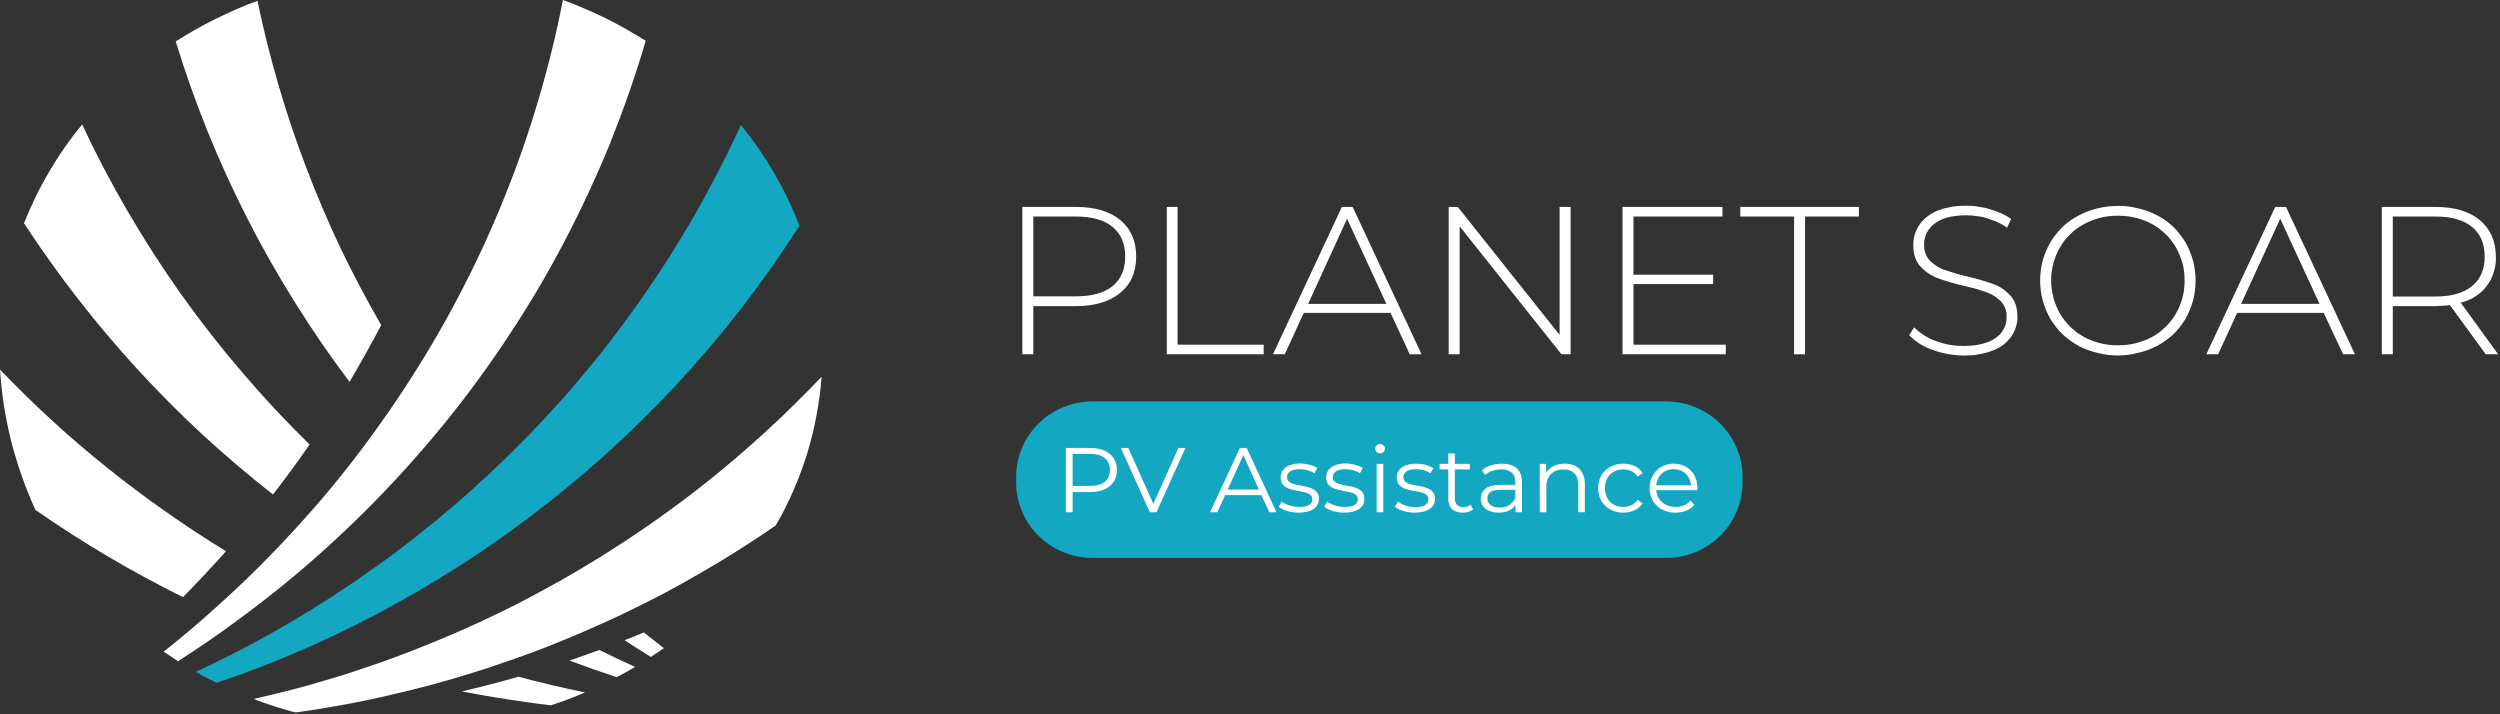 <svg width="266" height="76" viewBox="0 0 266 76" fill="none" xmlns="http://www.w3.org/2000/svg">
<rect x="0" y="0" width="266" height="76" fill="#333333" stroke="none"/>
<path d="M3.765 54.242C3.222 53.055 2.738 51.854 2.312 50.638C1.886 49.422 1.512 48.191 1.189 46.946C0.881 45.702 0.624 44.442 0.418 43.168C0.228 41.894 0.088 40.613 0 39.325C1.776 41.178 3.619 42.98 5.527 44.732C7.421 46.469 9.373 48.141 11.384 49.748C13.395 51.369 15.458 52.918 17.572 54.394C19.686 55.886 21.844 57.304 24.046 58.65C22.563 60.315 21.036 61.944 19.466 63.536C18.1 62.856 16.75 62.154 15.414 61.43C14.063 60.706 12.735 59.953 11.428 59.172C10.122 58.404 8.83 57.608 7.553 56.783C6.261 55.958 4.991 55.111 3.743 54.242H3.765Z" fill="white"/>
<path d="M32.942 47.294C31.694 49.103 30.395 50.877 29.044 52.614C26.46 50.587 23.958 48.459 21.535 46.23C19.128 44 16.816 41.677 14.599 39.259C12.383 36.842 10.269 34.337 8.257 31.746C6.246 29.155 4.345 26.491 2.554 23.755C2.936 22.8 3.347 21.866 3.787 20.954C4.228 20.042 4.712 19.145 5.241 18.262C5.755 17.379 6.305 16.517 6.892 15.678C7.465 14.852 8.081 14.042 8.742 13.246C10.225 16.416 11.847 19.507 13.608 22.518C15.37 25.543 17.264 28.482 19.289 31.334C21.315 34.185 23.473 36.943 25.763 39.607C28.039 42.285 30.431 44.847 32.942 47.294Z" fill="white"/>
<path d="M40.56 34.591C39.489 36.632 38.366 38.644 37.191 40.627C35.136 37.906 33.206 35.098 31.4 32.202C29.58 29.307 27.899 26.347 26.358 23.321C24.802 20.281 23.385 17.183 22.108 14.027C20.831 10.872 19.693 7.665 18.695 4.408C19.385 3.974 20.082 3.554 20.787 3.149C21.491 2.758 22.203 2.381 22.923 2.019C23.657 1.658 24.391 1.317 25.125 0.999C25.873 0.666 26.629 0.362 27.393 0.087C28.024 3.112 28.773 6.109 29.639 9.077C30.505 12.044 31.488 14.968 32.589 17.849C33.69 20.744 34.901 23.589 36.223 26.383C37.559 29.162 39.005 31.898 40.56 34.591Z" fill="white"/>
<path d="M68.702 4.343C67.623 8.034 66.346 11.661 64.915 15.243C63.461 18.805 61.832 22.301 60.048 25.71C58.265 29.119 56.305 32.441 54.169 35.655C52.055 38.89 49.765 41.995 47.343 44.992C46.271 46.309 45.17 47.605 44.04 48.879C42.645 50.457 41.214 51.991 39.746 53.482C38.425 54.829 37.067 56.146 35.672 57.434C33.911 59.07 32.098 60.648 30.233 62.168C28.56 63.529 26.85 64.846 25.103 66.12C23.106 67.597 21.051 69.008 18.937 70.354C18.423 70.021 17.917 69.681 17.418 69.334C19.179 67.944 20.897 66.496 22.57 64.991C24.185 63.558 25.763 62.081 27.305 60.561C29.066 58.809 30.776 57.007 32.435 55.154C33.786 53.649 35.092 52.107 36.355 50.529C37.823 48.705 39.232 46.831 40.583 44.905C41.728 43.298 42.829 41.663 43.886 39.998C45.838 36.943 47.636 33.809 49.281 30.595C50.939 27.382 52.437 24.096 53.773 20.737C55.123 17.379 56.305 13.97 57.318 10.51C58.345 7.05 59.204 3.547 59.894 0C60.672 0.275 61.435 0.579 62.184 0.912C62.933 1.23 63.681 1.571 64.43 1.933C65.164 2.294 65.883 2.678 66.588 3.083C67.307 3.489 68.012 3.909 68.702 4.343Z" fill="white"/>
<path d="M85.063 24.016C83.125 27.042 81.062 29.973 78.875 32.81C76.673 35.648 74.346 38.384 71.895 41.019C69.443 43.639 66.882 46.15 64.21 48.553C61.523 50.956 58.734 53.236 55.842 55.393C54.844 56.146 53.831 56.877 52.804 57.587C51.468 58.527 50.102 59.439 48.708 60.322C47.328 61.206 45.934 62.052 44.524 62.863C42.557 64.021 40.546 65.121 38.491 66.164C36.509 67.162 34.505 68.111 32.479 69.008C29.411 70.355 26.27 71.57 23.055 72.656C22.306 72.294 21.565 71.903 20.831 71.484C23.459 70.268 26.035 68.957 28.56 67.553C30.468 66.482 32.355 65.36 34.219 64.188C36.201 62.928 38.146 61.618 40.054 60.257C41.478 59.244 42.88 58.194 44.26 57.109C45.713 55.965 47.137 54.793 48.532 53.591C49.618 52.65 50.69 51.687 51.747 50.703C54.609 48.054 57.318 45.275 59.894 42.386C62.47 39.477 64.893 36.459 67.161 33.31C69.429 30.183 71.543 26.926 73.502 23.582C75.44 20.238 77.224 16.807 78.831 13.311C79.492 14.107 80.116 14.932 80.703 15.787C81.29 16.641 81.848 17.516 82.376 18.414C82.89 19.311 83.375 20.223 83.83 21.15C84.27 22.091 84.681 23.046 85.063 24.016Z" fill="#14A7C2"/>
<path d="M62.25 73.676C61.076 74.183 59.865 74.639 58.617 75.044C57.721 74.943 56.833 74.827 55.953 74.697C53.662 74.379 51.394 74.002 49.148 73.568C51.174 73.09 53.178 72.569 55.16 72.004C57.494 72.627 59.857 73.184 62.25 73.676Z" fill="white"/>
<path d="M67.579 70.962C66.948 71.339 66.294 71.701 65.619 72.048C63.931 71.498 62.258 70.912 60.599 70.289L63.77 69.16C65.032 69.783 66.302 70.383 67.579 70.962Z" fill="white"/>
<path d="M70.64 68.965C70.185 69.283 69.722 69.594 69.252 69.898C68.262 69.29 67.205 68.617 66.456 68.118C67.146 67.857 67.829 67.582 68.504 67.293C69.076 67.749 69.869 68.378 70.64 68.965Z" fill="white"/>
<path d="M87.419 40.084C87.316 41.474 87.133 42.857 86.868 44.232C86.619 45.593 86.288 46.939 85.877 48.271C85.466 49.603 84.982 50.905 84.424 52.179C83.866 53.468 83.235 54.713 82.531 55.914C81.239 56.812 79.925 57.68 78.589 58.52C77.268 59.359 75.924 60.17 74.559 60.952C73.194 61.748 71.814 62.515 70.419 63.254C69.025 63.977 67.616 64.68 66.192 65.36C65.443 65.722 64.687 66.069 63.924 66.402C62.94 66.851 61.942 67.285 60.929 67.705C59.799 68.183 58.654 68.646 57.494 69.095C55.659 69.79 53.794 70.448 51.901 71.071C49.904 71.722 47.893 72.323 45.867 72.873C44.678 73.192 43.489 73.488 42.3 73.763C41.111 74.053 39.915 74.321 38.711 74.567C37.507 74.813 36.303 75.037 35.1 75.24C33.881 75.457 32.67 75.645 31.466 75.805C31.085 75.718 30.703 75.616 30.321 75.501C29.954 75.385 29.58 75.269 29.198 75.153C28.831 75.037 28.464 74.914 28.097 74.784C27.73 74.654 27.363 74.516 26.996 74.371C27.995 74.14 28.993 73.901 29.991 73.655C30.989 73.409 31.98 73.148 32.964 72.873C33.947 72.584 34.931 72.294 35.914 72.004C36.898 71.701 37.874 71.382 38.843 71.049C40.928 70.354 42.99 69.594 45.031 68.769C47.071 67.958 49.06 67.104 50.998 66.207C52.319 65.599 53.618 64.969 54.917 64.318C56.136 63.695 57.34 63.051 58.529 62.385C59.439 61.893 60.334 61.386 61.215 60.865C63.637 59.446 66.001 57.948 68.306 56.37C70.625 54.792 72.878 53.135 75.066 51.398C77.253 49.66 79.382 47.844 81.451 45.947C83.507 44.065 85.496 42.111 87.419 40.084Z" fill="white"/>
<path fill-rule="evenodd" clip-rule="evenodd" d="M119.194 23.408C120.324 24.349 120.889 25.644 120.889 27.295C120.889 28.959 120.324 30.248 119.194 31.16C118.049 32.101 116.478 32.571 114.481 32.571H109.945V37.696H108.778V22.018H114.481C116.492 22.018 118.063 22.481 119.194 23.408ZM118.379 30.443C119.274 29.705 119.722 28.655 119.722 27.295C119.722 25.934 119.274 24.884 118.379 24.146C117.483 23.408 116.184 23.039 114.481 23.039H109.945V31.529H114.481C116.184 31.529 117.483 31.167 118.379 30.443Z" fill="white"/>
<path d="M124.148 22.018H125.293V36.675H134.453V37.696H124.148V22.018Z" fill="white"/>
<path fill-rule="evenodd" clip-rule="evenodd" d="M147.952 33.288H138.725L136.699 37.696H135.444L142.777 22.018H143.922L151.255 37.696H149.999L147.952 33.288ZM147.511 32.332L143.327 23.277L139.188 32.332H147.511Z" fill="white"/>
<path d="M167.109 22.018V37.696H166.14L155.306 24.081V37.696H154.139V22.018H155.108L165.942 35.633V22.018H167.109Z" fill="white"/>
<path d="M183.624 36.675V37.696H172.636V22.018H183.271V23.039H173.803V29.227H182.28V30.226H173.803V36.675H183.624Z" fill="white"/>
<path d="M190.89 23.039H185.165V22.018H197.783V23.039H192.057V37.696H190.89V23.039Z" fill="white"/>
<path d="M205.6 37.218C205.365 37.146 205.137 37.052 204.917 36.936C204.697 36.835 204.484 36.719 204.278 36.589C204.073 36.459 203.875 36.321 203.684 36.176C203.493 36.017 203.309 35.85 203.133 35.677L203.662 34.83C203.823 34.989 203.992 35.141 204.168 35.286C204.344 35.416 204.528 35.547 204.719 35.677C204.91 35.793 205.1 35.901 205.291 36.002C205.497 36.104 205.71 36.191 205.93 36.263C206.165 36.35 206.4 36.429 206.634 36.502C206.884 36.574 207.134 36.632 207.383 36.676C207.633 36.719 207.89 36.755 208.154 36.784C208.403 36.799 208.653 36.806 208.903 36.806C210.415 36.806 211.56 36.524 212.338 35.959C212.528 35.829 212.697 35.684 212.844 35.525C212.976 35.365 213.094 35.192 213.196 35.004C213.299 34.801 213.38 34.598 213.439 34.396C213.483 34.178 213.505 33.961 213.505 33.744C213.505 33.585 213.497 33.433 213.483 33.288C213.453 33.129 213.417 32.977 213.373 32.832C213.314 32.687 213.248 32.55 213.174 32.42C213.086 32.289 212.991 32.166 212.888 32.05C212.785 31.949 212.675 31.855 212.558 31.768C212.44 31.667 212.316 31.573 212.183 31.486C212.051 31.413 211.919 31.341 211.787 31.269C211.655 31.211 211.516 31.153 211.369 31.095C211.163 31.023 210.958 30.957 210.752 30.9C210.547 30.827 210.349 30.762 210.158 30.704C209.952 30.646 209.747 30.596 209.541 30.552C209.321 30.494 209.108 30.444 208.903 30.4C208.668 30.342 208.433 30.284 208.198 30.227C207.963 30.169 207.728 30.103 207.493 30.031C207.258 29.959 207.023 29.886 206.789 29.814C206.568 29.727 206.341 29.647 206.106 29.575C205.93 29.503 205.761 29.423 205.6 29.336C205.438 29.249 205.284 29.155 205.137 29.054C204.976 28.953 204.829 28.837 204.697 28.706C204.565 28.591 204.432 28.46 204.3 28.316C203.816 27.765 203.574 27.02 203.574 26.079C203.574 25.891 203.588 25.703 203.618 25.515C203.632 25.326 203.669 25.145 203.728 24.972C203.772 24.798 203.838 24.624 203.926 24.451C203.999 24.291 204.087 24.132 204.19 23.973C204.293 23.799 204.418 23.64 204.565 23.495C204.697 23.35 204.844 23.213 205.005 23.082C205.166 22.952 205.335 22.836 205.511 22.735C205.688 22.619 205.871 22.525 206.062 22.453C206.312 22.351 206.561 22.265 206.811 22.192C207.075 22.12 207.339 22.062 207.603 22.018C207.868 21.961 208.132 21.924 208.396 21.91C208.675 21.895 208.947 21.888 209.211 21.888C209.431 21.888 209.651 21.895 209.871 21.91C210.092 21.924 210.304 21.953 210.51 21.997C210.73 22.026 210.95 22.062 211.171 22.105C211.376 22.149 211.582 22.207 211.787 22.279C211.993 22.337 212.191 22.402 212.382 22.474C212.573 22.547 212.756 22.619 212.932 22.692C213.123 22.779 213.307 22.873 213.483 22.974C213.659 23.075 213.828 23.184 213.989 23.3L213.549 24.233C213.402 24.117 213.24 24.009 213.064 23.908C212.903 23.821 212.734 23.734 212.558 23.647C212.382 23.56 212.198 23.488 212.007 23.43C211.831 23.358 211.648 23.292 211.457 23.235C211.281 23.177 211.097 23.126 210.906 23.082C210.716 23.053 210.525 23.025 210.334 22.996C210.143 22.967 209.952 22.945 209.761 22.93C209.57 22.916 209.38 22.909 209.189 22.909C207.721 22.909 206.612 23.198 205.864 23.777C205.673 23.908 205.511 24.06 205.379 24.233C205.233 24.393 205.108 24.573 205.005 24.776C204.902 24.979 204.829 25.189 204.785 25.406C204.741 25.623 204.719 25.84 204.719 26.057C204.719 26.217 204.726 26.369 204.741 26.513C204.77 26.673 204.814 26.817 204.873 26.948C204.917 27.092 204.983 27.237 205.071 27.382C205.144 27.512 205.233 27.628 205.335 27.729C205.453 27.845 205.57 27.947 205.688 28.033C205.805 28.135 205.922 28.221 206.04 28.294C206.172 28.381 206.304 28.46 206.436 28.533C206.583 28.591 206.723 28.649 206.855 28.706C207.06 28.779 207.266 28.844 207.471 28.902C207.677 28.974 207.882 29.039 208.088 29.097C208.293 29.155 208.499 29.213 208.704 29.271C208.925 29.314 209.137 29.365 209.343 29.423C209.578 29.481 209.813 29.539 210.048 29.597C210.282 29.655 210.517 29.72 210.752 29.792C210.987 29.865 211.222 29.937 211.457 30.009C211.677 30.082 211.905 30.161 212.139 30.248C212.316 30.306 212.484 30.378 212.646 30.465C212.807 30.552 212.962 30.646 213.108 30.748C213.255 30.849 213.395 30.965 213.527 31.095C213.674 31.211 213.806 31.334 213.923 31.464C214.408 32.014 214.65 32.753 214.65 33.679C214.664 33.867 214.657 34.048 214.628 34.222C214.598 34.41 214.554 34.591 214.496 34.765C214.452 34.938 214.385 35.112 214.297 35.286C214.224 35.445 214.136 35.604 214.033 35.764C213.916 35.923 213.784 36.082 213.637 36.241C213.505 36.386 213.358 36.524 213.196 36.654C213.02 36.784 212.844 36.9 212.668 37.001C212.492 37.103 212.308 37.19 212.117 37.262C211.868 37.363 211.611 37.45 211.347 37.523C211.083 37.595 210.818 37.653 210.554 37.696C210.29 37.754 210.018 37.79 209.739 37.805C209.475 37.819 209.203 37.827 208.925 37.827C208.646 37.827 208.367 37.812 208.088 37.783C207.809 37.754 207.53 37.718 207.251 37.675C206.972 37.617 206.693 37.551 206.414 37.479C206.135 37.407 205.864 37.32 205.6 37.218Z" fill="white"/>
<path fill-rule="evenodd" clip-rule="evenodd" d="M221.124 36.762C220.815 36.603 220.522 36.422 220.243 36.219C219.949 36.002 219.678 35.778 219.428 35.546C219.178 35.3 218.951 35.039 218.745 34.764C218.525 34.489 218.327 34.207 218.151 33.917C217.799 33.288 217.534 32.636 217.336 31.942C217.16 31.268 217.072 30.552 217.072 29.857C217.072 29.14 217.16 28.445 217.336 27.751C217.534 27.078 217.799 26.404 218.151 25.796C218.327 25.492 218.525 25.21 218.745 24.95C218.951 24.674 219.178 24.414 219.428 24.168C219.678 23.922 219.949 23.697 220.243 23.495C220.522 23.292 220.815 23.111 221.124 22.952C221.762 22.604 222.445 22.344 223.171 22.17C223.876 21.996 224.603 21.91 225.329 21.91C226.078 21.888 226.805 21.996 227.509 22.17C228.236 22.344 228.919 22.583 229.557 22.93C229.865 23.089 230.166 23.277 230.46 23.495C230.739 23.697 231.003 23.914 231.253 24.146C231.502 24.392 231.73 24.653 231.935 24.928C232.156 25.203 232.354 25.485 232.53 25.775C232.882 26.404 233.146 27.056 233.345 27.751C233.521 28.445 233.609 29.14 233.609 29.857C233.609 30.573 233.521 31.268 233.345 31.963C233.146 32.658 232.882 33.309 232.53 33.939C232.354 34.229 232.156 34.511 231.935 34.786C231.73 35.061 231.502 35.322 231.253 35.568C231.003 35.799 230.732 36.017 230.438 36.219C230.159 36.422 229.865 36.61 229.557 36.784C228.919 37.109 228.236 37.37 227.509 37.544C226.805 37.718 226.078 37.826 225.329 37.826C224.603 37.826 223.876 37.718 223.149 37.544C222.445 37.37 221.762 37.109 221.102 36.784L221.124 36.762ZM228.985 35.85C229.234 35.705 229.484 35.546 229.733 35.372C229.968 35.184 230.196 34.989 230.416 34.786C230.636 34.569 230.834 34.344 231.01 34.113C231.201 33.881 231.37 33.635 231.517 33.375C231.825 32.832 232.045 32.267 232.222 31.659C232.376 31.073 232.442 30.465 232.442 29.835C232.442 29.227 232.376 28.619 232.222 28.011C232.045 27.425 231.825 26.86 231.517 26.317C231.37 26.057 231.201 25.811 231.01 25.579C230.834 25.333 230.636 25.109 230.416 24.906C230.196 24.703 229.968 24.508 229.733 24.32C229.484 24.146 229.234 23.987 228.985 23.842C228.412 23.538 227.84 23.321 227.223 23.169C226.607 23.017 225.99 22.952 225.351 22.952C224.735 22.952 224.096 23.017 223.48 23.169C222.885 23.321 222.291 23.538 221.74 23.842C221.476 23.987 221.219 24.146 220.969 24.32C220.735 24.494 220.507 24.689 220.287 24.906C220.067 25.109 219.861 25.333 219.67 25.579C219.494 25.811 219.333 26.057 219.186 26.317C218.878 26.86 218.635 27.425 218.481 28.011C218.327 28.619 218.239 29.227 218.239 29.835C218.239 30.465 218.327 31.073 218.481 31.659C218.635 32.267 218.878 32.832 219.186 33.375C219.333 33.635 219.501 33.881 219.692 34.113C219.868 34.344 220.067 34.569 220.287 34.786C220.507 34.989 220.735 35.184 220.969 35.372C221.219 35.546 221.476 35.705 221.74 35.85C222.291 36.154 222.885 36.371 223.48 36.523C224.096 36.675 224.735 36.74 225.351 36.74C225.99 36.74 226.607 36.675 227.223 36.523C227.84 36.371 228.412 36.154 228.985 35.85Z" fill="white"/>
<path fill-rule="evenodd" clip-rule="evenodd" d="M247.239 33.288H238.035L236.009 37.696H234.754L242.086 22.018H243.231L250.564 37.696H249.309L247.239 33.288ZM246.799 32.332L242.615 23.277L238.453 32.332H246.799Z" fill="white"/>
<path fill-rule="evenodd" clip-rule="evenodd" d="M264.481 37.696L260.671 32.463C260.554 32.477 260.429 32.492 260.297 32.506C260.165 32.52 260.04 32.528 259.923 32.528C259.79 32.542 259.658 32.55 259.526 32.55C259.394 32.564 259.269 32.571 259.152 32.571H254.594V37.696H253.427V22.018H259.13C261.141 22.018 262.712 22.481 263.842 23.408C264.972 24.349 265.545 25.644 265.56 27.295C265.582 27.859 265.516 28.402 265.339 28.945C265.185 29.488 264.921 29.987 264.591 30.422C264.26 30.878 263.842 31.247 263.358 31.551C262.895 31.855 262.367 32.072 261.816 32.202L265.802 37.696H264.481ZM259.13 31.551C260.833 31.551 262.132 31.181 263.027 30.443C263.923 29.705 264.371 28.655 264.371 27.295C264.371 25.934 263.923 24.884 263.027 24.146C262.132 23.408 260.833 23.039 259.13 23.039H254.594V31.551H259.13Z" fill="white"/>
<path d="M177.26 42.712H116.265C111.765 42.712 108.118 46.309 108.118 50.746V51.333C108.118 55.77 111.765 59.367 116.265 59.367H177.26C181.76 59.367 185.407 55.77 185.407 51.333V50.746C185.407 46.309 181.76 42.712 177.26 42.712Z" fill="#14A7C2"/>
<path d="M116.001 47.663H113.402V54.503H114.129V52.353H116.001C117.762 52.353 118.841 51.463 118.841 50.008C118.841 48.553 117.762 47.663 116.001 47.663ZM115.979 51.702H114.129V48.293H115.979C117.366 48.293 118.093 48.922 118.093 50.008C118.093 51.072 117.366 51.702 115.979 51.702ZM125.381 47.663L122.717 53.613L120.052 47.663H119.26L122.342 54.503H123.047L126.13 47.663H125.381ZM135.048 54.503H135.819L132.648 47.663H131.921L128.75 54.503H129.521L130.358 52.679H134.211L135.048 54.503ZM130.622 52.093L132.295 48.423L133.947 52.093H130.622ZM138.175 54.547C139.54 54.547 140.333 53.982 140.333 53.092C140.333 51.116 136.942 52.158 136.942 50.768C136.942 50.269 137.36 49.921 138.307 49.921C138.835 49.921 139.386 50.052 139.848 50.356L140.156 49.791C139.716 49.509 138.989 49.313 138.307 49.313C136.986 49.313 136.259 49.943 136.259 50.79C136.259 52.809 139.628 51.767 139.628 53.113C139.628 53.613 139.232 53.938 138.241 53.938C137.492 53.938 136.787 53.678 136.369 53.374L136.061 53.917C136.479 54.286 137.316 54.547 138.175 54.547ZM143.019 54.547C144.384 54.547 145.177 53.982 145.177 53.092C145.177 51.116 141.808 52.158 141.808 50.768C141.808 50.269 142.204 49.921 143.151 49.921C143.68 49.921 144.23 50.052 144.693 50.356L145.001 49.791C144.56 49.509 143.834 49.313 143.151 49.313C141.83 49.313 141.103 49.943 141.103 50.79C141.103 52.809 144.472 51.767 144.472 53.113C144.472 53.613 144.076 53.938 143.085 53.938C142.336 53.938 141.632 53.678 141.213 53.374L140.905 53.917C141.324 54.286 142.16 54.547 143.019 54.547ZM146.828 48.228C147.137 48.228 147.357 48.011 147.357 47.728C147.357 47.468 147.115 47.251 146.828 47.251C146.542 47.251 146.322 47.468 146.322 47.728C146.322 48.011 146.542 48.228 146.828 48.228ZM146.476 54.503H147.181V49.357H146.476V54.503ZM150.528 54.547C151.893 54.547 152.686 53.982 152.686 53.092C152.686 51.116 149.317 52.158 149.317 50.768C149.317 50.291 149.735 49.921 150.66 49.921C151.21 49.921 151.739 50.052 152.201 50.356L152.51 49.813C152.069 49.509 151.343 49.335 150.66 49.335C149.339 49.335 148.612 49.943 148.612 50.79C148.612 52.831 151.981 51.767 151.981 53.113C151.981 53.613 151.585 53.96 150.594 53.96C149.845 53.96 149.141 53.7 148.744 53.374L148.414 53.917C148.832 54.286 149.669 54.547 150.528 54.547ZM156.473 53.7C156.275 53.873 155.989 53.96 155.702 53.96C155.13 53.96 154.8 53.635 154.8 53.026V49.943H156.385V49.357H154.8V48.249H154.095V49.357H153.17V49.943H154.095V53.07C154.095 54.004 154.646 54.547 155.636 54.547C156.033 54.547 156.451 54.438 156.737 54.199L156.473 53.7ZM159.82 49.335C158.983 49.335 158.213 49.574 157.684 50.03L158.015 50.529C158.433 50.16 159.072 49.943 159.754 49.943C160.723 49.943 161.229 50.421 161.229 51.289V51.593H159.578C158.081 51.593 157.552 52.267 157.552 53.07C157.552 53.938 158.279 54.547 159.468 54.547C160.327 54.547 160.943 54.242 161.252 53.7V54.503H161.934V51.311C161.934 49.986 161.163 49.335 159.82 49.335ZM159.578 54.004C158.741 54.004 158.257 53.635 158.257 53.048C158.257 52.505 158.587 52.114 159.578 52.114H161.229V52.961C160.943 53.635 160.371 54.004 159.578 54.004ZM166.492 49.335C165.589 49.335 164.885 49.682 164.51 50.312V49.357H163.828V54.503H164.532V51.81C164.532 50.638 165.237 49.943 166.36 49.943C167.351 49.943 167.924 50.508 167.924 51.593V54.503H168.628V51.528C168.628 50.052 167.769 49.335 166.492 49.335ZM172.724 54.547C173.605 54.547 174.353 54.199 174.772 53.548L174.243 53.178C173.891 53.7 173.34 53.938 172.724 53.938C171.579 53.938 170.764 53.157 170.764 51.941C170.764 50.725 171.579 49.943 172.724 49.943C173.34 49.943 173.891 50.182 174.243 50.703L174.772 50.334C174.353 49.661 173.605 49.335 172.724 49.335C171.16 49.335 170.037 50.399 170.037 51.941C170.037 53.461 171.16 54.547 172.724 54.547ZM180.607 51.941C180.607 50.399 179.55 49.335 178.075 49.335C176.621 49.335 175.52 50.421 175.52 51.941C175.52 53.461 176.643 54.547 178.273 54.547C179.088 54.547 179.814 54.264 180.277 53.721L179.88 53.265C179.484 53.721 178.911 53.938 178.295 53.938C177.15 53.938 176.313 53.222 176.225 52.158H180.585C180.585 52.071 180.607 51.984 180.607 51.941ZM178.075 49.921C179.088 49.921 179.836 50.616 179.924 51.637H176.225C176.313 50.616 177.062 49.921 178.075 49.921Z" fill="white"/>
</svg>
